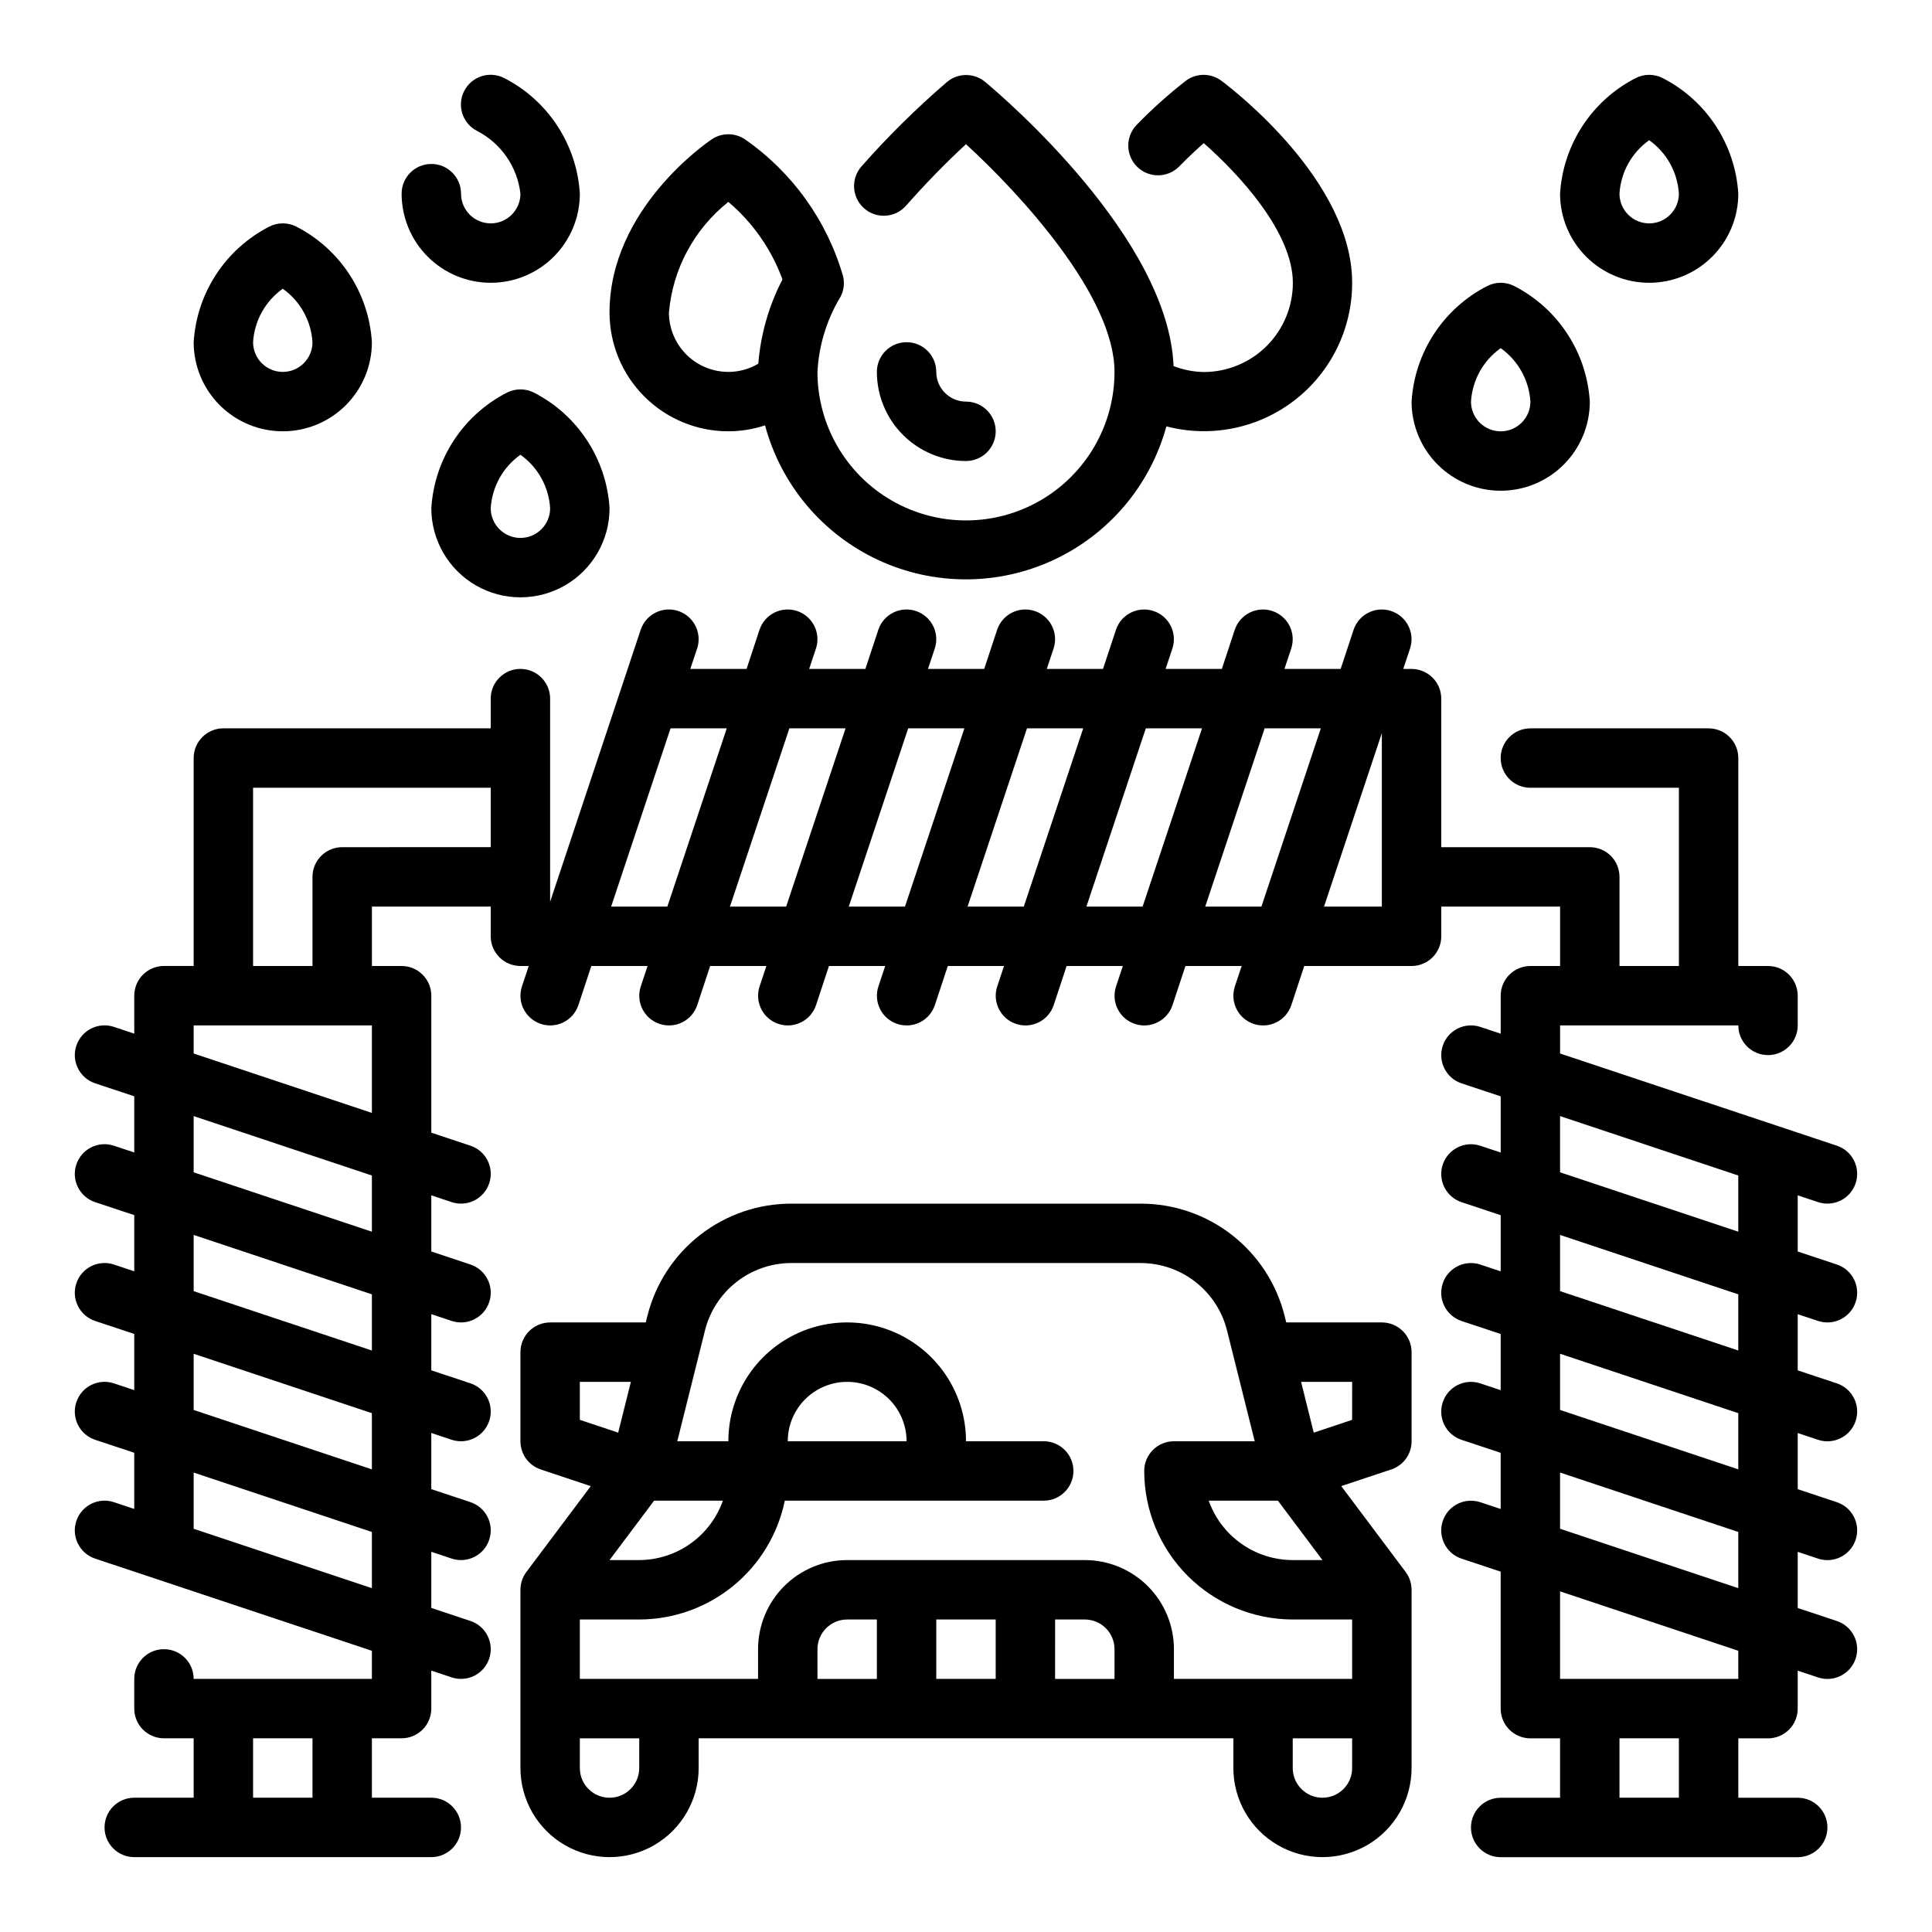 <?xml version="1.0" encoding="UTF-8"?>
<!-- Uploaded to: ICON Repo, www.svgrepo.com, Generator: ICON Repo Mixer Tools -->
<svg fill="#000000" width="800px" height="800px" version="1.1" viewBox="144 144 512 512" xmlns="http://www.w3.org/2000/svg">
 <g>
  <path d="m510.21 494.46h-25.34l-0.418-1.676c-2.121-8.52-7.031-16.086-13.953-21.488s-15.453-8.332-24.234-8.32h-92.527c-8.781-0.012-17.312 2.918-24.23 8.32-6.922 5.402-11.836 12.969-13.957 21.488l-0.418 1.676h-25.34c-4.348 0-7.871 3.527-7.871 7.875v23.617-0.004c0 3.391 2.168 6.402 5.383 7.473l13.258 4.418-17.066 22.746c-1.023 1.363-1.574 3.023-1.574 4.727v47.23c0 8.438 4.5 16.234 11.809 20.453 7.305 4.219 16.309 4.219 23.617 0 7.305-4.219 11.805-12.016 11.805-20.453v-7.871h141.7v7.871c0 8.438 4.5 16.234 11.809 20.453 7.305 4.219 16.309 4.219 23.613 0 7.309-4.219 11.809-12.016 11.809-20.453v-47.23c0-1.703-0.551-3.363-1.574-4.727l-17.066-22.75 13.258-4.418v0.004c3.215-1.07 5.383-4.082 5.383-7.473v-23.613c0-2.09-0.828-4.09-2.305-5.566-1.477-1.477-3.481-2.309-5.566-2.309zm-27.551 47.23 11.805 15.746h-7.871c-4.883-0.004-9.645-1.52-13.629-4.34-3.988-2.816-7.008-6.801-8.641-11.402zm-151.84-45.086c1.277-5.109 4.227-9.648 8.379-12.887 4.152-3.242 9.27-5 14.535-5h92.527c5.269 0 10.383 1.758 14.535 5 4.152 3.238 7.102 7.777 8.383 12.887l7.336 29.344h-21.414c-4.348 0-7.871 3.527-7.871 7.875 0.012 10.434 4.164 20.438 11.543 27.816 7.379 7.379 17.383 11.531 27.816 11.543h15.742v15.742h-47.23v-7.871c0-6.262-2.488-12.27-6.914-16.699-4.43-4.43-10.438-6.918-16.699-6.918h-62.977c-6.266 0-12.273 2.488-16.699 6.918-4.43 4.43-6.918 10.438-6.918 16.699v7.871h-47.23v-15.742h15.742c9.07-0.012 17.859-3.148 24.887-8.887 7.023-5.734 11.859-13.719 13.688-22.602h68.621-0.004c4.348 0 7.875-3.523 7.875-7.871 0-4.348-3.527-7.875-7.875-7.875h-20.598c0-11.246-6.004-21.645-15.746-27.27-9.742-5.625-21.746-5.625-31.488 0s-15.742 16.023-15.742 27.27h-13.539zm77.051 76.578v15.742h-15.746v-15.742zm-90.527-31.488h18.23c-1.621 4.59-4.625 8.562-8.59 11.383-3.969 2.816-8.711 4.34-13.578 4.359h-7.871zm35.422-15.746c0-5.625 3-10.82 7.871-13.633 4.871-2.812 10.875-2.812 15.746 0 4.871 2.812 7.871 8.008 7.871 13.633zm-55.105-15.742h13.531l-3.363 13.461-10.164-3.394zm15.742 102.34h0.004c0 4.348-3.523 7.871-7.871 7.871s-7.871-3.523-7.871-7.871v-7.871h15.742zm47.23-31.488h0.004c0-4.348 3.527-7.871 7.875-7.871h7.871v15.742h-15.746zm62.977 7.871 0.004-15.742h7.875c2.086 0 4.09 0.828 5.566 2.305 1.473 1.477 2.305 3.481 2.305 5.566v7.871zm78.719 23.617h0.008c0 4.348-3.527 7.871-7.875 7.871-4.348 0-7.871-3.523-7.871-7.871v-7.871h15.742zm0-92.27-10.172 3.394-3.352-13.461h13.531z"/>
  <path d="m625.8 494.06c4.129 1.371 8.59-0.863 9.965-4.992 1.375-4.129-0.859-8.594-4.992-9.965l-10.359-3.441v-14.887l5.383 1.793 0.004 0.004c4.129 1.371 8.59-0.863 9.965-4.992 1.375-4.129-0.859-8.594-4.992-9.965l-73.336-24.426v-7.449h47.234c0 4.348 3.523 7.871 7.871 7.871 4.348 0 7.871-3.523 7.871-7.871v-7.871c0-2.09-0.828-4.09-2.305-5.566-1.477-1.477-3.477-2.305-5.566-2.305h-7.871v-55.105c0-2.09-0.832-4.09-2.305-5.566-1.477-1.477-3.481-2.305-5.566-2.305h-47.234c-4.348 0-7.871 3.523-7.871 7.871 0 4.348 3.523 7.871 7.871 7.871h39.359v47.23l-15.742 0.004v-23.617c0-2.09-0.828-4.09-2.305-5.566-1.477-1.477-3.481-2.305-5.566-2.305h-39.363v-39.363c0-2.086-0.828-4.09-2.305-5.566-1.477-1.473-3.477-2.305-5.566-2.305h-2.203l1.793-5.383c1.375-4.133-0.859-8.594-4.988-9.965-4.133-1.375-8.594 0.859-9.969 4.988l-3.422 10.359h-14.902l1.793-5.383c1.375-4.133-0.859-8.594-4.988-9.965-4.133-1.375-8.594 0.859-9.969 4.988l-3.422 10.359h-14.902l1.793-5.383c1.375-4.133-0.859-8.594-4.988-9.965-4.133-1.375-8.594 0.859-9.965 4.988l-3.426 10.359h-14.902l1.793-5.383h0.004c1.371-4.133-0.863-8.594-4.992-9.965-4.129-1.375-8.594 0.859-9.965 4.988l-3.426 10.359h-14.902l1.793-5.383h0.004c1.371-4.133-0.863-8.594-4.992-9.965-4.129-1.375-8.594 0.859-9.965 4.988l-3.426 10.359h-14.902l1.793-5.383h0.004c1.371-4.133-0.863-8.594-4.992-9.965-4.129-1.375-8.594 0.859-9.965 4.988l-3.426 10.359h-14.902l1.793-5.383h0.004c1.371-4.133-0.863-8.594-4.992-9.965-4.129-1.375-8.594 0.859-9.965 4.988l-23.996 72.07v-53.84c0-4.348-3.523-7.871-7.871-7.871-4.348 0-7.871 3.523-7.871 7.871v7.871l-70.848 0.004c-4.348 0-7.875 3.523-7.875 7.871v55.105h-7.871c-4.348 0-7.871 3.523-7.871 7.871v10.066l-5.383-1.793c-4.133-1.375-8.594 0.859-9.969 4.992-1.371 4.129 0.863 8.59 4.992 9.965l10.359 3.438v14.887l-5.383-1.793c-4.133-1.375-8.594 0.859-9.969 4.988-1.371 4.133 0.863 8.594 4.992 9.969l10.359 3.438v14.887l-5.383-1.793c-4.133-1.375-8.594 0.859-9.969 4.988-1.371 4.133 0.863 8.594 4.992 9.969l10.359 3.438v14.887l-5.383-1.793c-4.133-1.375-8.594 0.859-9.969 4.988-1.371 4.133 0.863 8.594 4.992 9.969l10.359 3.438v14.887l-5.383-1.793c-4.133-1.375-8.594 0.859-9.969 4.988-1.371 4.133 0.863 8.594 4.992 9.969l73.336 24.426v7.445h-47.234c0-4.348-3.523-7.871-7.871-7.871s-7.871 3.523-7.871 7.871v7.875c0 2.086 0.828 4.09 2.305 5.566 1.477 1.473 3.481 2.305 5.566 2.305h7.871v15.742h-15.742c-4.348 0-7.871 3.527-7.871 7.875 0 4.348 3.523 7.871 7.871 7.871h78.719c4.348 0 7.875-3.523 7.875-7.871 0-4.348-3.527-7.875-7.875-7.875h-15.742v-15.742h7.871c2.09 0 4.09-0.832 5.566-2.305 1.477-1.477 2.305-3.481 2.305-5.566v-10.07l5.383 1.793 0.004 0.004c4.129 1.371 8.59-0.863 9.965-4.992s-0.859-8.594-4.992-9.965l-10.359-3.441v-14.887l5.383 1.793 0.004 0.004c4.129 1.371 8.59-0.863 9.965-4.992s-0.859-8.594-4.992-9.965l-10.359-3.441v-14.887l5.383 1.793 0.004 0.004c4.129 1.371 8.59-0.863 9.965-4.992s-0.859-8.594-4.992-9.965l-10.359-3.441v-14.887l5.383 1.793 0.004 0.004c4.129 1.371 8.59-0.863 9.965-4.992 1.375-4.129-0.859-8.594-4.992-9.965l-10.359-3.441v-14.887l5.383 1.793 0.004 0.004c4.129 1.371 8.59-0.863 9.965-4.992 1.375-4.129-0.859-8.594-4.992-9.965l-10.359-3.441v-36.305c0-2.09-0.828-4.09-2.305-5.566-1.477-1.477-3.477-2.305-5.566-2.305h-7.871v-15.746h31.488v7.871c0 2.09 0.828 4.09 2.305 5.566 1.477 1.477 3.481 2.309 5.566 2.309h2.203l-1.793 5.383c-1.375 4.129 0.859 8.594 4.992 9.965 4.129 1.375 8.59-0.859 9.965-4.988l3.422-10.359h14.902l-1.793 5.383c-1.375 4.129 0.859 8.594 4.988 9.965 4.133 1.375 8.594-0.859 9.969-4.988l3.422-10.359h14.902l-1.793 5.383c-1.375 4.129 0.859 8.594 4.988 9.965 4.133 1.375 8.594-0.859 9.969-4.988l3.422-10.359h14.902l-1.793 5.383c-1.375 4.129 0.859 8.594 4.988 9.965 4.133 1.375 8.594-0.859 9.969-4.988l3.422-10.359h14.902l-1.793 5.383c-1.375 4.129 0.859 8.594 4.988 9.965 4.133 1.375 8.594-0.859 9.969-4.988l3.422-10.359h14.902l-1.793 5.383c-1.375 4.129 0.859 8.594 4.988 9.965 4.133 1.375 8.594-0.859 9.969-4.988l3.422-10.359h14.902l-1.793 5.383c-1.375 4.129 0.859 8.594 4.988 9.965 4.133 1.375 8.594-0.859 9.969-4.988l3.422-10.359h28.441c2.09 0 4.09-0.832 5.566-2.309 1.477-1.477 2.305-3.477 2.305-5.566v-7.871h31.488v15.742l-7.871 0.004c-4.348 0-7.871 3.523-7.871 7.871v10.066l-5.383-1.793h-0.004c-4.129-1.375-8.59 0.859-9.965 4.992-1.375 4.129 0.863 8.59 4.992 9.965l10.359 3.438v14.887l-5.383-1.793h-0.004c-4.129-1.375-8.59 0.859-9.965 4.988-1.375 4.133 0.863 8.594 4.992 9.969l10.359 3.438v14.887l-5.383-1.793h-0.004c-4.129-1.375-8.59 0.859-9.965 4.988-1.375 4.133 0.863 8.594 4.992 9.969l10.359 3.438v14.887l-5.383-1.793h-0.004c-4.129-1.375-8.59 0.859-9.965 4.988-1.375 4.133 0.863 8.594 4.992 9.969l10.359 3.438v14.887l-5.383-1.793h-0.004c-4.129-1.375-8.59 0.859-9.965 4.988-1.375 4.133 0.863 8.594 4.992 9.969l10.359 3.438v36.309c0 2.086 0.828 4.09 2.305 5.566 1.477 1.473 3.481 2.305 5.566 2.305h7.871v15.742h-15.742c-4.348 0-7.871 3.527-7.871 7.875 0 4.348 3.523 7.871 7.871 7.871h78.719c4.348 0 7.875-3.523 7.875-7.871 0-4.348-3.527-7.875-7.875-7.875h-15.742v-15.742h7.871c2.09 0 4.09-0.832 5.566-2.305 1.477-1.477 2.305-3.481 2.305-5.566v-10.07l5.383 1.793 0.004 0.004c4.129 1.371 8.59-0.863 9.965-4.992s-0.859-8.594-4.992-9.965l-10.359-3.441v-14.887l5.383 1.793 0.004 0.004c4.129 1.371 8.59-0.863 9.965-4.992s-0.859-8.594-4.992-9.965l-10.359-3.441v-14.887l5.383 1.793 0.004 0.004c4.129 1.371 8.59-0.863 9.965-4.992s-0.859-8.594-4.992-9.965l-10.359-3.441v-14.887zm-398.99 126.35h-15.742v-15.742h15.742zm15.742-55.527-47.23-15.742v-14.898l47.23 15.742zm0-31.488-47.23-15.742v-14.895l47.23 15.742zm0-31.488-47.23-15.742v-14.895l47.23 15.742zm0-31.488-47.23-15.742v-14.895l47.23 15.742zm-47.23-47.23v-7.449h47.23v23.191zm39.363-54.68c-4.348 0-7.875 3.523-7.875 7.871v23.617h-15.742v-47.234h62.977v15.742zm71.273 15.742 15.742-47.23h14.895l-15.742 47.23zm31.488 0 15.742-47.23h14.895l-15.742 47.23zm31.488 0 15.742-47.23h14.895l-15.742 47.23zm31.488 0 15.742-47.23h14.895l-15.742 47.23zm31.488 0 15.742-47.23h14.895l-15.742 47.23zm31.488 0 15.742-47.23h14.895l-15.742 47.23zm46.805 0h-15.32l15.32-45.965zm47.23 55.527 47.23 15.742v14.895l-47.23-15.742zm31.488 180.63h-15.742v-15.742h15.742zm15.742-31.488h-47.23v-23.191l47.23 15.742zm0-24.043-47.23-15.742v-14.895l47.23 15.742zm0-31.488-47.23-15.742v-14.891l47.23 15.742zm0-31.488-47.23-15.742v-14.891l47.23 15.742z"/>
  <path d="m407.87 258.3c0-2.086-0.828-4.09-2.305-5.566-1.477-1.477-3.481-2.305-5.566-2.305-4.348 0-7.875-3.523-7.875-7.871s-3.523-7.871-7.871-7.871-7.871 3.523-7.871 7.871c0 6.262 2.488 12.27 6.918 16.699 4.426 4.43 10.434 6.918 16.699 6.918 2.086 0 4.09-0.832 5.566-2.309 1.477-1.477 2.305-3.477 2.305-5.566z"/>
  <path d="m337.02 258.3c3.301-0.004 6.586-0.535 9.723-1.574 4.211 15.695 15.141 28.727 29.855 35.617 14.719 6.891 31.727 6.93 46.477 0.113 14.75-6.816 25.742-19.797 30.031-35.469 11.785 3.09 24.336 0.535 33.973-6.914s15.273-18.949 15.254-31.133c0-26.766-31.086-50.867-34.637-53.531v0.004c-2.801-2.102-6.648-2.102-9.449 0-4.594 3.578-8.938 7.477-12.996 11.656-3.043 3.113-2.984 8.105 0.125 11.148 3.113 3.043 8.105 2.984 11.148-0.129 2.363-2.426 4.629-4.519 6.481-6.156 9.305 8.172 23.617 23.617 23.617 37.039h-0.004c0 6.266-2.488 12.27-6.914 16.699-4.43 4.43-10.438 6.918-16.699 6.918-2.738-0.051-5.445-0.582-8-1.574-1.34-33.777-44.871-71.102-49.934-75.305-2.918-2.441-7.168-2.441-10.09 0-8.066 6.93-15.645 14.41-22.68 22.387-2.875 3.262-2.562 8.238 0.695 11.113 3.262 2.875 8.238 2.562 11.113-0.695 5.016-5.703 10.316-11.145 15.887-16.305 14.371 13.172 39.359 40.258 39.359 60.348 0 14.062-7.504 27.055-19.68 34.086-12.18 7.031-27.184 7.031-39.359 0-12.18-7.031-19.684-20.023-19.684-34.086 0.352-6.719 2.281-13.258 5.629-19.09 1.234-1.801 1.664-4.027 1.191-6.156-4.234-14.777-13.438-27.637-26.059-36.406-2.644-1.77-6.098-1.77-8.746 0-1.102 0.738-27.117 18.395-27.117 45.906 0 8.352 3.316 16.363 9.223 22.266 5.902 5.906 13.914 9.223 22.266 9.223zm0-60.797v0.004c6.484 5.484 11.426 12.566 14.34 20.543-3.598 6.945-5.777 14.539-6.406 22.336-2.402 1.422-5.141 2.176-7.934 2.172-4.176 0-8.18-1.66-11.133-4.613-2.953-2.953-4.613-6.957-4.613-11.133 1-11.516 6.695-22.113 15.746-29.305z"/>
  <path d="m218.94 258.3c6.266 0 12.27-2.488 16.699-6.914 4.43-4.43 6.918-10.438 6.918-16.699-0.801-13.059-8.445-24.719-20.098-30.664-2.215-1.105-4.824-1.105-7.039 0-11.652 5.945-19.297 17.605-20.098 30.664 0 6.262 2.488 12.27 6.918 16.699 4.43 4.426 10.438 6.914 16.699 6.914zm0-37.785c4.629 3.293 7.523 8.5 7.871 14.172 0 4.348-3.523 7.871-7.871 7.871s-7.871-3.523-7.871-7.871c0.344-5.672 3.238-10.883 7.871-14.172z"/>
  <path d="m274.05 218.94c6.262 0 12.27-2.488 16.699-6.918 4.43-4.426 6.918-10.434 6.918-16.699-0.801-13.055-8.445-24.719-20.098-30.66-3.887-1.957-8.621-0.395-10.578 3.492-1.957 3.883-0.395 8.617 3.492 10.574 6.336 3.285 10.625 9.504 11.438 16.594 0 4.348-3.523 7.875-7.871 7.875s-7.871-3.527-7.871-7.875c0-4.348-3.527-7.871-7.875-7.871-4.348 0-7.871 3.523-7.871 7.871 0 6.266 2.488 12.273 6.918 16.699 4.43 4.43 10.434 6.918 16.699 6.918z"/>
  <path d="m285.44 248.02c-2.215-1.105-4.824-1.105-7.039 0-11.656 5.941-19.297 17.605-20.098 30.664 0 8.438 4.504 16.234 11.809 20.453 7.309 4.215 16.309 4.215 23.617 0 7.305-4.219 11.809-12.016 11.809-20.453-0.797-13.059-8.441-24.723-20.098-30.664zm-3.519 38.535c-4.348 0-7.871-3.523-7.871-7.871 0.344-5.672 3.238-10.883 7.871-14.172 4.629 3.293 7.523 8.5 7.871 14.172 0 2.086-0.828 4.09-2.305 5.566s-3.477 2.305-5.566 2.305z"/>
  <path d="m541.7 274.05c6.262 0 12.27-2.488 16.699-6.918 4.43-4.43 6.918-10.434 6.918-16.699-0.801-13.059-8.445-24.719-20.098-30.66-2.215-1.109-4.824-1.109-7.039 0-11.652 5.941-19.297 17.602-20.098 30.66 0 6.266 2.488 12.27 6.918 16.699 4.43 4.43 10.434 6.918 16.699 6.918zm0-37.785c4.629 3.293 7.519 8.5 7.871 14.168 0 4.348-3.523 7.871-7.871 7.871-4.348 0-7.871-3.523-7.871-7.871 0.344-5.672 3.238-10.879 7.871-14.168z"/>
  <path d="m581.05 218.94c6.266 0 12.27-2.488 16.699-6.918 4.43-4.426 6.918-10.434 6.918-16.699-0.801-13.055-8.445-24.719-20.098-30.66-2.215-1.105-4.824-1.105-7.039 0-11.652 5.941-19.297 17.605-20.098 30.66 0 6.266 2.488 12.273 6.918 16.699 4.43 4.43 10.438 6.918 16.699 6.918zm0-37.785c4.629 3.293 7.523 8.5 7.871 14.168 0 4.348-3.523 7.875-7.871 7.875-4.348 0-7.871-3.527-7.871-7.875 0.344-5.668 3.238-10.879 7.871-14.168z"/>
 </g>
</svg>